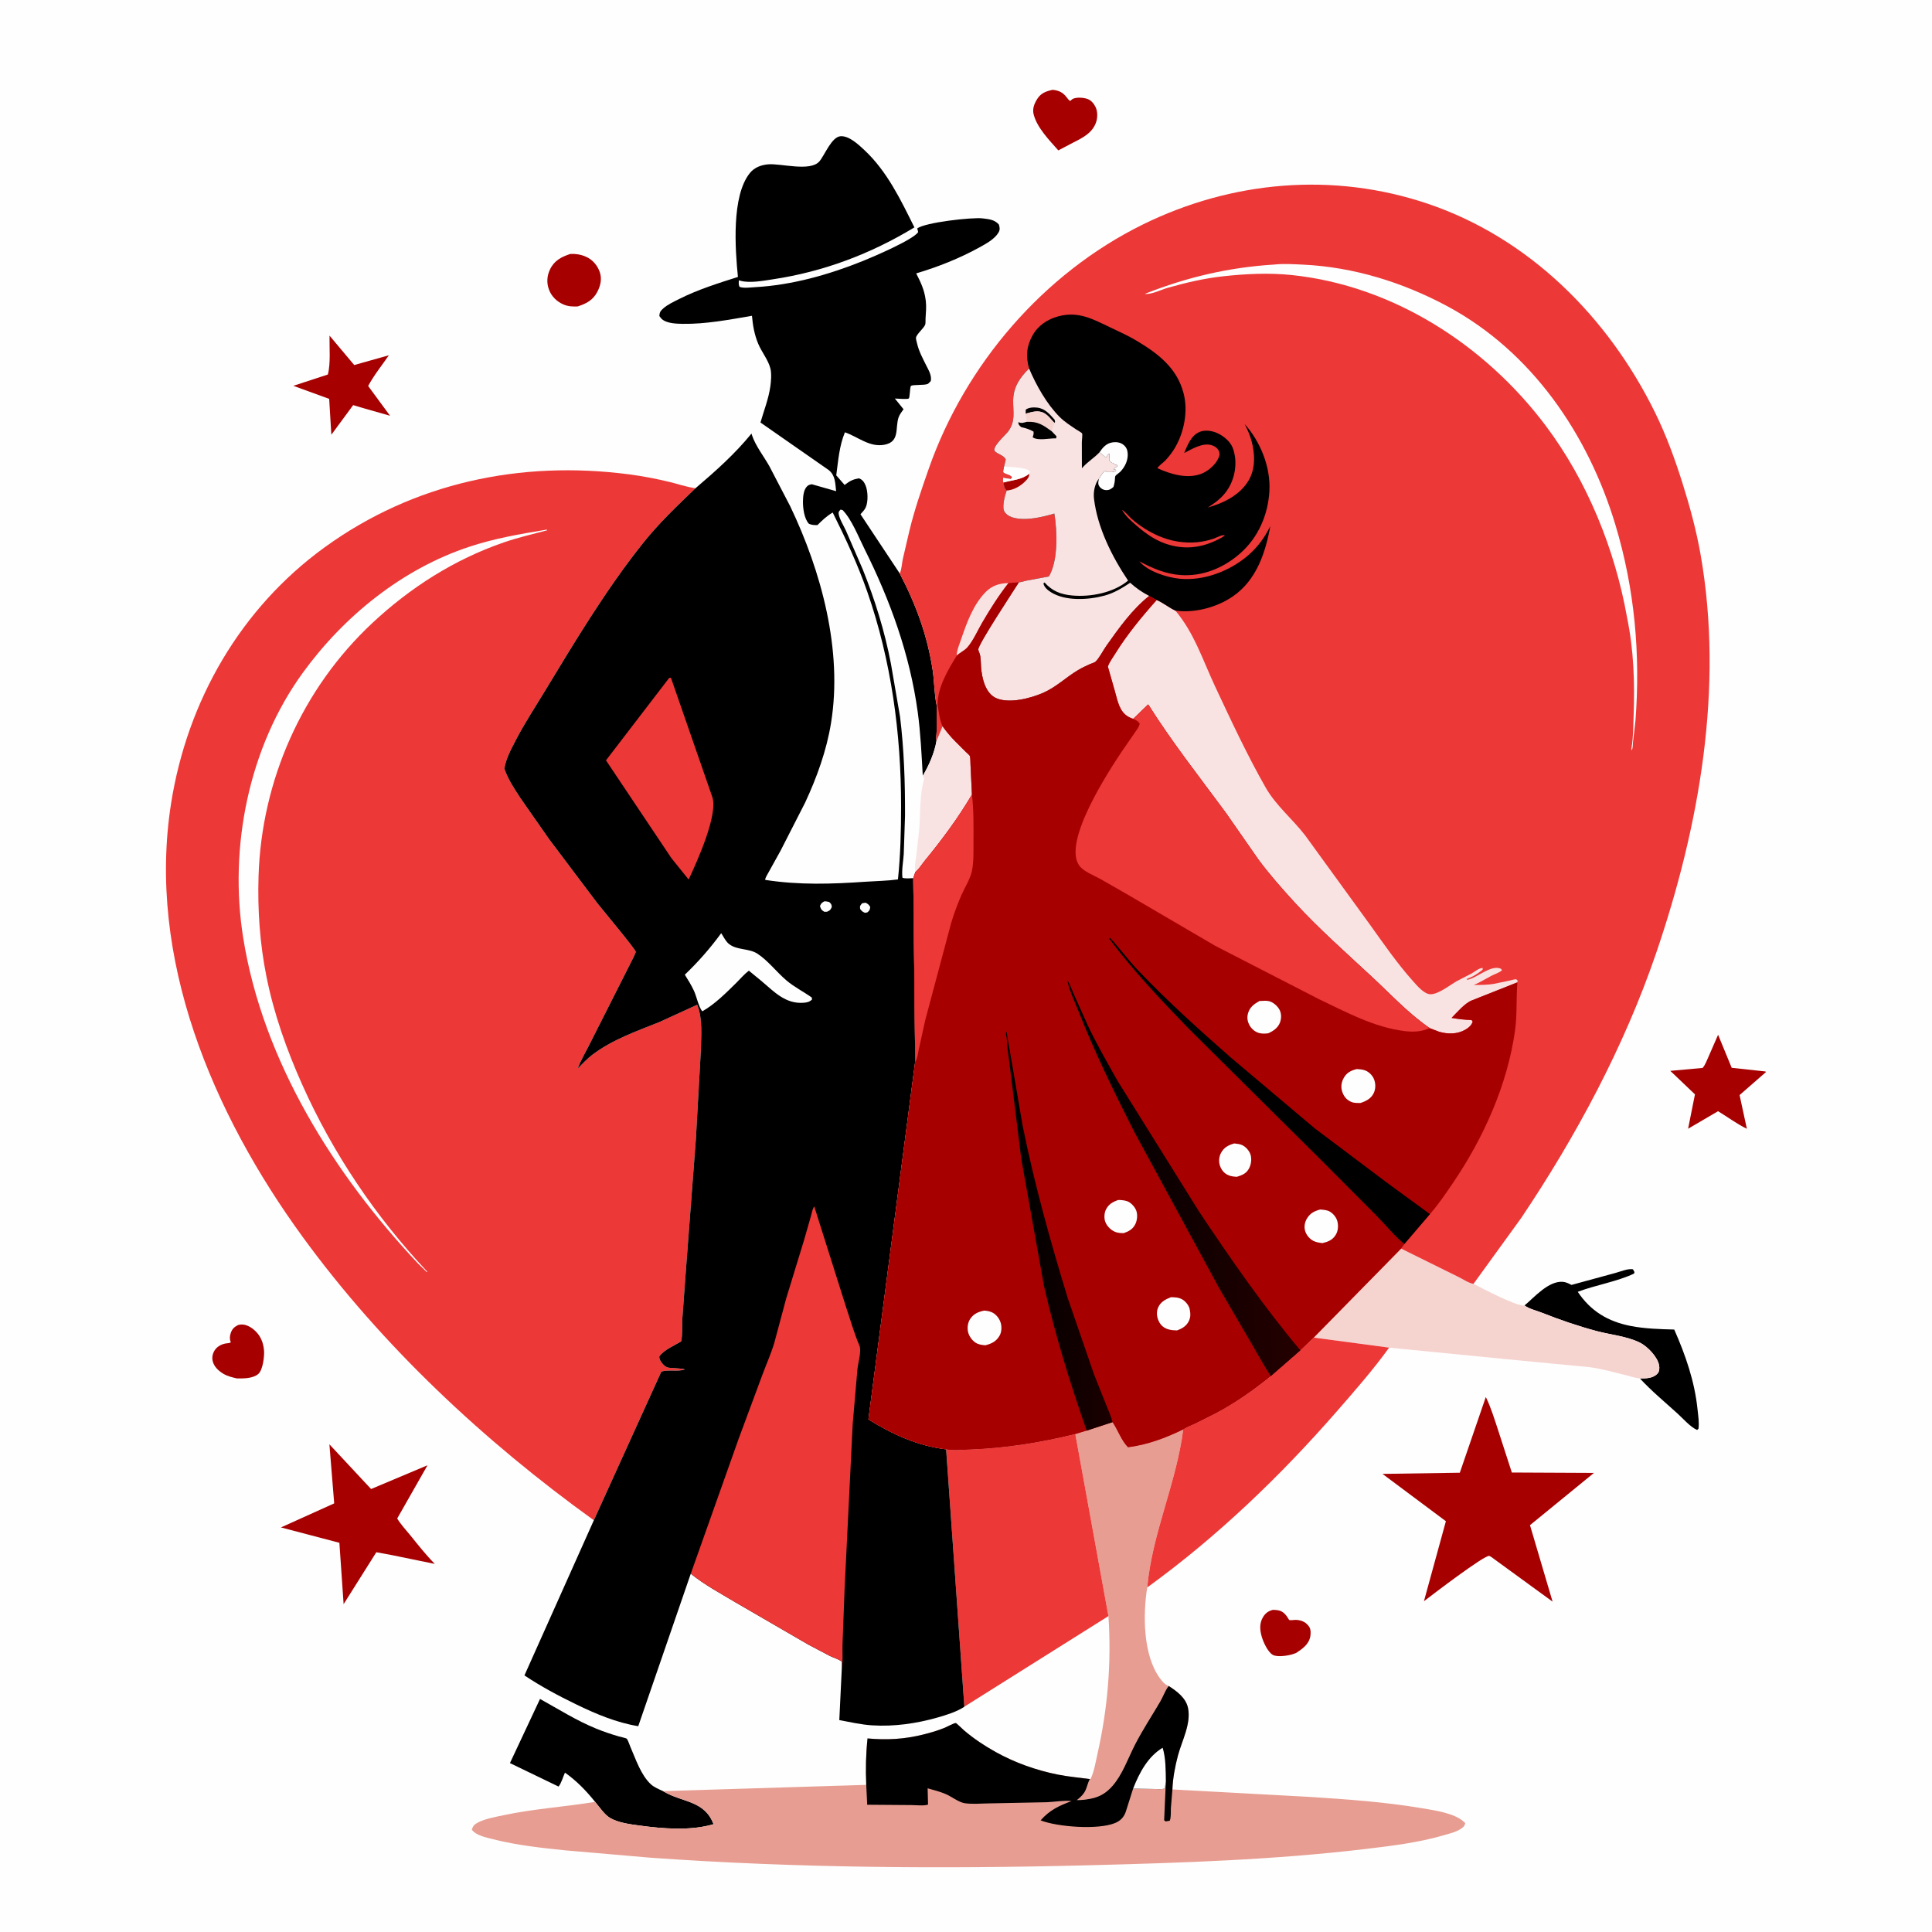 <svg version="1.1" xmlns="http://www.w3.org/2000/svg" style="display: block;" viewBox="0 0 2048 2048" width="1024" height="1024">
<defs>
	<linearGradient id="Gradient1" gradientUnits="userSpaceOnUse" x1="1072.59" y1="1341.13" x2="1181.16" y2="1344.6">
		<stop class="stop0" offset="0" stop-opacity="1" stop-color="rgb(0,0,0)"/>
		<stop class="stop1" offset="1" stop-opacity="1" stop-color="rgb(26,0,0)"/>
	</linearGradient>
	<linearGradient id="Gradient2" gradientUnits="userSpaceOnUse" x1="1162.06" y1="1280.06" x2="1369.57" y2="1274.16">
		<stop class="stop0" offset="0" stop-opacity="1" stop-color="rgb(0,0,1)"/>
		<stop class="stop1" offset="1" stop-opacity="1" stop-color="rgb(36,0,0)"/>
	</linearGradient>
</defs>
<path transform="translate(0,0)" fill="rgb(254,254,254)" d="M -0 -0 L 2048 0 L 2048 2048 L -0 2048 L -0 -0 z"/>
<path transform="translate(0,0)" fill="rgb(167,0,1)" d="M 1349.37 1706.5 C 1351.62 1706.56 1353.8 1706.67 1355.99 1707.23 C 1360.6 1708.4 1363.55 1712.22 1365.85 1716.07 L 1366.5 1717.2 C 1368.48 1717.52 1367.86 1717.57 1369.45 1717.41 C 1371.82 1717.18 1373.92 1717 1376.29 1717.37 C 1381.17 1718.12 1385.02 1720.31 1387.81 1724.5 C 1389.59 1727.17 1389.55 1731.62 1388.99 1734.66 C 1387.42 1743.11 1380.64 1747.82 1373.96 1752.2 L 1371.07 1753.27 C 1366.05 1755.03 1353.86 1757.03 1349.05 1754.13 C 1343.71 1750.9 1338.96 1740.28 1337.35 1734.45 C 1335.44 1727.51 1335.01 1720.6 1338.81 1714.27 C 1341.39 1709.97 1344.57 1707.68 1349.37 1706.5 z"/>
<path transform="translate(0,0)" fill="rgb(167,0,1)" d="M 252.51 1404.5 L 255.299 1404.05 C 260.267 1403.64 265.314 1406.35 269.013 1409.43 C 275.99 1415.24 279.244 1422.97 279.896 1431.88 C 280.335 1437.86 278.67 1452.18 273.86 1456.4 C 268.211 1461.35 258.109 1461.3 251.027 1461.16 C 246.051 1459.99 241.281 1458.93 236.83 1456.28 C 231.591 1453.16 226.667 1448.61 225.361 1442.42 C 224.485 1438.26 225.661 1433.91 228.161 1430.52 C 230.974 1426.7 236.103 1424.35 240.734 1423.94 C 242.532 1423.78 242.906 1423.78 244.662 1423 C 243.331 1419.57 243.416 1416.87 244.499 1413.42 C 245.959 1408.76 248.268 1406.66 252.51 1404.5 z"/>
<path transform="translate(0,0)" fill="rgb(167,0,1)" d="M 604.53 269.205 C 610.229 268.868 615.738 269.806 621 272.074 C 628.075 275.124 633.415 281.363 635.845 288.63 C 638.183 295.623 636.631 302.606 633.375 308.998 C 628.672 318.226 621.642 321.817 612.315 324.859 C 606.862 325.018 602.298 324.948 597.161 322.694 C 590.208 319.644 584.643 314.219 581.959 307.074 C 579.26 299.888 579.748 292.394 583.075 285.5 C 587.6 276.126 595.189 272.284 604.53 269.205 z"/>
<path transform="translate(0,0)" fill="rgb(167,0,1)" d="M 1115.64 95.242 L 1116.76 95.316 C 1122.76 96.008 1127.03 98.296 1130.69 103.153 C 1131.94 104.811 1132.68 105.939 1134.5 107.031 C 1135.32 106.302 1136.46 105.146 1137.5 104.685 C 1141.49 102.917 1148.19 103.425 1152.25 104.713 C 1156.45 106.043 1159.4 109.531 1161.3 113.373 C 1163.61 118.026 1163.58 124.631 1161.93 129.5 C 1158.04 140.927 1147.74 146.052 1137.71 151.104 L 1121.86 159.424 C 1112.48 148.811 1099.5 135.6 1095.78 121.546 C 1094.16 115.43 1096.24 110.133 1099.5 104.915 C 1103.37 98.705 1108.79 96.776 1115.64 95.242 z"/>
<path transform="translate(0,0)" fill="rgb(167,0,1)" d="M 349.298 355.764 L 375.487 386.954 L 412.2 376.615 C 404.863 387.305 396.368 397.734 390.264 409.171 L 413.481 440.723 L 384.763 432.548 L 374.38 429.423 L 351.239 460.832 L 348.948 422.82 L 310.949 408.979 L 347.539 397.004 C 350.668 384.932 349.073 368.299 349.298 355.764 z"/>
<path transform="translate(0,0)" fill="rgb(167,0,1)" d="M 1821.26 1096.9 L 1835.67 1131.92 L 1871.47 1135.8 L 1871.97 1136.42 L 1844.03 1160.82 L 1851.75 1196.56 C 1841.36 1191.54 1831.15 1183.94 1821.21 1177.92 L 1789.46 1196.51 L 1796.72 1160.08 L 1770.6 1135.16 L 1804.82 1132.05 C 1807.71 1128.83 1809.3 1124.03 1811.12 1120.11 L 1821.26 1096.9 z"/>
<path transform="translate(0,0)" fill="rgb(0,0,0)" d="M 1616.05 1383.86 C 1626.81 1374.84 1641.38 1357.76 1656.58 1358.78 C 1659.89 1359 1662.93 1360.57 1665.82 1362.08 L 1712.77 1349.28 C 1717.92 1347.86 1726.02 1344.48 1731 1345.5 L 1732.64 1348.5 L 1732.09 1350.09 C 1713.62 1358.75 1691.69 1362.1 1672.49 1369.38 C 1686.13 1389.78 1704.42 1400.87 1728.63 1405.59 C 1743.58 1408.51 1759.57 1408.97 1774.76 1409.36 C 1786.78 1436.61 1796.41 1464.27 1799.47 1494.08 C 1800.16 1500.74 1801.33 1507.85 1800.48 1514.5 L 1799 1515.83 C 1791.83 1512.7 1784.08 1503.72 1778.15 1498.33 C 1764.77 1486.16 1750.65 1474.52 1738.37 1461.21 C 1744.8 1461.21 1752.29 1461.22 1757.06 1456.04 C 1759.09 1453.83 1759.21 1450.35 1758.75 1447.5 C 1757.25 1438.4 1746.33 1427.19 1738.32 1423.23 C 1724.57 1416.43 1707.28 1414.92 1692.5 1410.98 C 1672.67 1405.68 1653.44 1399.07 1634.38 1391.51 C 1628.37 1389.13 1621.31 1387.63 1616.05 1383.86 z"/>
<path transform="translate(0,0)" fill="rgb(167,0,1)" d="M 349.189 1531.04 L 393.359 1578.43 L 453.173 1553.24 L 421.049 1609.66 C 424.738 1615.9 430.355 1621.8 434.924 1627.45 C 443.311 1637.83 451.531 1648.29 460.911 1657.81 L 415.513 1648.5 L 398.922 1645.43 L 364.247 1700.46 L 359.762 1635.42 L 297.824 1619.14 L 354.263 1593.64 L 349.189 1531.04 z"/>
<path transform="translate(0,0)" fill="rgb(0,0,0)" d="M 630.855 1910.07 C 621.451 1898.34 611.222 1887.72 598.894 1879.08 C 596.776 1883.59 595.194 1890.03 592.1 1893.83 L 540.559 1868.95 L 572.455 1800.95 C 592.381 1811.99 611.023 1823.88 632.236 1832.52 C 640.036 1835.7 647.945 1838.34 656.026 1840.69 C 657.372 1841.08 663.731 1842.45 664.334 1843.08 C 665.706 1844.5 667.431 1849.92 668.303 1851.91 C 673.926 1864.76 679.384 1881.72 690.056 1891.5 C 693.516 1894.67 698.651 1896.74 702.904 1898.68 L 703.71 1899.18 C 723.589 1910.89 746.771 1908.37 756.384 1933.7 C 732.416 1940.93 702.638 1938.52 678 1935.16 C 667.701 1933.75 655.873 1932.35 646.727 1927.12 C 640.89 1923.78 635.228 1915.26 630.855 1910.07 z"/>
<path transform="translate(0,0)" fill="rgb(167,0,1)" d="M 1575.02 1480.9 C 1580.45 1491.84 1584.1 1504.13 1587.96 1515.72 L 1602.61 1560.93 L 1689.65 1561.35 L 1621.85 1616.74 L 1645.8 1697.79 L 1580.5 1650.23 L 1578.77 1649.33 C 1574.18 1647.79 1517.14 1691.42 1509.43 1697.35 L 1532.7 1612.56 L 1465.5 1562.39 L 1547.47 1561.15 L 1575.02 1480.9 z"/>
<path transform="translate(0,0)" fill="rgb(245,211,207)" d="M 1485.21 1323.57 L 1546.05 1353.65 C 1550.62 1355.83 1557.05 1360.36 1561.99 1360.91 C 1570.18 1365.17 1608.54 1385.45 1616.05 1383.86 C 1621.31 1387.63 1628.37 1389.13 1634.38 1391.51 C 1653.44 1399.07 1672.67 1405.68 1692.5 1410.98 C 1707.28 1414.92 1724.57 1416.43 1738.32 1423.23 C 1746.33 1427.19 1757.25 1438.4 1758.75 1447.5 C 1759.21 1450.35 1759.09 1453.83 1757.06 1456.04 C 1752.29 1461.22 1744.8 1461.21 1738.37 1461.21 C 1733.47 1460.79 1728.43 1458.93 1723.64 1457.79 C 1710.58 1454.68 1697.86 1450.86 1684.49 1449.2 L 1599 1441 L 1472.54 1428.55 L 1392.58 1417.9 L 1485.21 1323.57 z"/>
<path transform="translate(0,0)" fill="rgb(231,157,145)" d="M 1179.32 1507.53 L 1180.38 1509.18 C 1185.58 1517.37 1188.85 1527.18 1195.74 1534.18 C 1216.46 1531.55 1235.56 1524.36 1254.27 1515.28 C 1247.13 1571.9 1221.21 1625.64 1216.13 1682.74 C 1211.41 1711.46 1211.63 1754.53 1229.46 1778.86 C 1231.81 1782.06 1234.45 1785.46 1238.22 1786.92 L 1238.84 1787.21 L 1237.82 1788.64 C 1234.66 1793.24 1232.73 1798.86 1229.89 1803.72 C 1220.96 1819.02 1211.08 1833.88 1203.02 1849.66 C 1195.78 1863.84 1189.79 1881.23 1179.24 1893.21 C 1173.14 1900.15 1166.27 1904.61 1157.09 1906.5 C 1152.02 1907.55 1146.64 1908.29 1141.47 1908.2 L 1142.6 1907.3 C 1146.15 1904.39 1148.87 1901.77 1150.83 1897.5 C 1152.47 1893.9 1153.31 1889.16 1155.35 1885.89 L 1156.26 1885.42 C 1159.9 1877.45 1161.53 1867.35 1163.46 1858.78 C 1174.22 1811.02 1178.33 1762 1174.98 1713.12 L 1139.89 1520.15 L 1151.93 1516.5 L 1179.32 1507.53 z"/>
<path transform="translate(0,0)" fill="rgb(236,56,55)" d="M 1392.58 1417.9 L 1472.54 1428.55 C 1455.6 1452 1436.57 1473.76 1417.57 1495.54 C 1357.36 1564.56 1290.46 1628.91 1216.13 1682.74 C 1221.21 1625.64 1247.13 1571.9 1254.27 1515.28 C 1257.97 1512.73 1262.76 1511.09 1266.84 1509.17 L 1288.8 1498.13 C 1309.49 1487.27 1329.04 1473.36 1347.2 1458.7 L 1378.46 1431.45 L 1392.58 1417.9 z"/>
<path transform="translate(0,0)" fill="rgb(236,56,55)" d="M 1002.94 1536.36 C 1010.5 1537.82 1020.1 1536.84 1027.85 1536.56 C 1066.08 1535.15 1102.8 1529.26 1139.89 1520.15 L 1174.98 1713.12 L 1022.26 1809.13 L 1002.94 1536.36 z"/>
<path transform="translate(0,0)" fill="rgb(231,157,145)" d="M 1238.84 1787.21 C 1247.55 1792.76 1257.19 1799.93 1259.36 1810.63 C 1262.74 1827.31 1252.9 1845.14 1248.69 1860.85 C 1245.65 1872.19 1243.21 1885.19 1242.8 1896.88 L 1388 1904.77 C 1427.65 1907.35 1467.27 1910.05 1506.5 1916.66 C 1520.25 1918.98 1542.23 1921.85 1552.41 1931.73 L 1553.18 1932.5 C 1552.67 1935.68 1551.22 1936.88 1548.5 1938.72 C 1543.52 1942.1 1535.91 1943.84 1530.17 1945.52 C 1503.64 1953.25 1475.44 1956.68 1448.05 1959.94 C 1350.49 1971.57 1252.21 1974.75 1154.09 1977.26 C 999.645 1981.22 843.658 1980.26 689.5 1969.24 L 598.94 1961.42 C 573.373 1958.76 547.54 1956.01 522.572 1949.62 C 515.384 1947.78 504.665 1945.77 500.097 1939.5 C 501.367 1935.74 502.607 1934.1 506.217 1932.16 C 514.096 1927.95 524.567 1926.18 533.239 1924.32 C 565.687 1917.35 598.287 1915.4 630.855 1910.07 C 635.228 1915.26 640.89 1923.78 646.727 1927.12 C 655.873 1932.35 667.701 1933.75 678 1935.16 C 702.638 1938.52 732.416 1940.93 756.384 1933.7 C 746.771 1908.37 723.589 1910.89 703.71 1899.18 L 702.904 1898.68 L 918.252 1892.04 C 917.546 1875.25 917.844 1859.52 919.628 1842.81 C 940.117 1844.71 958.756 1843.63 978.701 1838.67 C 986.458 1836.74 994.281 1834.45 1001.68 1831.41 C 1003.77 1830.55 1011.42 1826.38 1013.21 1826.51 C 1013.87 1826.56 1020.83 1833.33 1021.85 1834.2 C 1032.12 1843.01 1043.62 1850.62 1055.43 1857.19 C 1075.8 1868.54 1098.39 1876.53 1121.24 1881.13 C 1132.4 1883.37 1144.06 1884.35 1155.35 1885.89 C 1153.31 1889.16 1152.47 1893.9 1150.83 1897.5 C 1148.87 1901.77 1146.15 1904.39 1142.6 1907.3 L 1141.47 1908.2 C 1146.64 1908.29 1152.02 1907.55 1157.09 1906.5 C 1166.27 1904.61 1173.14 1900.15 1179.24 1893.21 C 1189.79 1881.23 1195.78 1863.84 1203.02 1849.66 C 1211.08 1833.88 1220.96 1819.02 1229.89 1803.72 C 1232.73 1798.86 1234.66 1793.24 1237.82 1788.64 L 1238.84 1787.21 z"/>
<path transform="translate(0,0)" fill="rgb(0,0,0)" d="M 1238.84 1787.21 C 1247.55 1792.76 1257.19 1799.93 1259.36 1810.63 C 1262.74 1827.31 1252.9 1845.14 1248.69 1860.85 C 1245.65 1872.19 1243.21 1885.19 1242.8 1896.88 L 1241.18 1916.69 C 1240.98 1920.7 1241.54 1926.33 1240 1930.04 L 1235.5 1930.79 L 1234.05 1929.5 L 1235.86 1888.47 L 1234.71 1895.85 C 1231.23 1897.03 1227.22 1896.48 1223.59 1896.41 L 1201.13 1896.04 L 1193.22 1921 C 1191.14 1926.55 1187.49 1930.23 1181.99 1932.5 C 1164.08 1939.89 1120.96 1936.68 1103.07 1929.65 C 1113.03 1918.49 1122.33 1914.39 1135.88 1909.19 C 1127.74 1908.3 1118.17 1910.03 1109.91 1910.43 L 1048.81 1911.66 C 1040.48 1911.72 1030.66 1912.73 1022.54 1911.45 C 1016.13 1910.44 1008.54 1904.27 1002.22 1901.65 C 996.12 1899.11 989.687 1897.43 983.325 1895.69 L 983.768 1912.92 C 979.392 1914.53 970.869 1913.45 966.05 1913.45 L 919.272 1913.1 L 918.252 1892.04 C 917.546 1875.25 917.844 1859.52 919.628 1842.81 C 940.117 1844.71 958.756 1843.63 978.701 1838.67 C 986.458 1836.74 994.281 1834.45 1001.68 1831.41 C 1003.77 1830.55 1011.42 1826.38 1013.21 1826.51 C 1013.87 1826.56 1020.83 1833.33 1021.85 1834.2 C 1032.12 1843.01 1043.62 1850.62 1055.43 1857.19 C 1075.8 1868.54 1098.39 1876.53 1121.24 1881.13 C 1132.4 1883.37 1144.06 1884.35 1155.35 1885.89 C 1153.31 1889.16 1152.47 1893.9 1150.83 1897.5 C 1148.87 1901.77 1146.15 1904.39 1142.6 1907.3 L 1141.47 1908.2 C 1146.64 1908.29 1152.02 1907.55 1157.09 1906.5 C 1166.27 1904.61 1173.14 1900.15 1179.24 1893.21 C 1189.79 1881.23 1195.78 1863.84 1203.02 1849.66 C 1211.08 1833.88 1220.96 1819.02 1229.89 1803.72 C 1232.73 1798.86 1234.66 1793.24 1237.82 1788.64 L 1238.84 1787.21 z"/>
<path transform="translate(0,0)" fill="rgb(254,254,254)" d="M 1201.13 1896.04 C 1207.77 1879.27 1216.64 1862.2 1232.45 1852.69 C 1235.91 1864.05 1235.63 1876.7 1235.86 1888.47 L 1234.71 1895.85 C 1231.23 1897.03 1227.22 1896.48 1223.59 1896.41 L 1201.13 1896.04 z"/>
<path transform="translate(0,0)" fill="rgb(236,56,55)" d="M 629.495 1611.56 C 513.417 1527.92 405.26 1427.08 320.812 1311.12 C 225.591 1180.37 155.294 1015.71 181.451 851.062 C 198.631 742.921 254.942 644.838 344.115 580.192 C 438.517 511.755 551.684 487.831 666.652 502.807 C 680.979 504.673 695.582 507.483 709.618 510.864 C 718.451 512.991 727.256 516.037 736.232 517.409 L 737.267 517.557 C 718 536.045 698.469 554.634 681.78 575.537 C 642.476 624.763 609.52 679.898 576.915 733.674 C 566.437 750.956 555.226 768 546.025 786 C 541.266 795.309 536.296 804.405 534.645 814.834 C 538.603 826.313 545.249 836.132 551.834 846.232 L 582.011 889.446 L 633.28 957.522 C 637.502 962.872 673.361 1005.86 673.928 1008.86 C 674.106 1009.8 670.262 1017.28 669.683 1018.47 L 625.552 1105.82 C 621.256 1114.64 615.796 1123.47 612.414 1132.66 C 617.366 1127.74 622.354 1122.34 627.91 1118.11 C 649.167 1101.97 674.773 1093.12 699.245 1083.32 L 739.013 1065.09 C 745.008 1079.78 743.222 1097.9 742.939 1113.5 L 737.653 1207.56 L 727.182 1345.22 L 723.266 1398.35 C 722.815 1405.86 723.678 1414.73 722.065 1421.98 C 715.109 1426.21 703.335 1431.13 698.853 1438 C 698.836 1441.27 700.712 1443.79 702.818 1446.16 C 704.136 1447.64 706.087 1449.14 708.028 1449.67 C 710.231 1450.26 725.186 1450.48 725.858 1451.73 C 717.762 1454.35 708.776 1451.47 701.053 1453.97 L 629.495 1611.56 z"/>
<path transform="translate(0,0)" fill="rgb(254,254,254)" d="M 579.032 561.5 L 579.739 561.526 L 580.132 562.088 C 564.67 566.206 549.15 569.775 534 574.997 C 481.683 593.032 434.915 622.803 394.562 660.552 C 320.258 730.06 277.169 827.38 274.076 928.865 C 272.986 964.633 275.406 1000.03 282.437 1035.13 C 290.396 1074.87 303.818 1112.7 320.303 1149.62 C 352.949 1222.72 398.125 1289.63 452.873 1348 L 452.5 1348.56 L 443.43 1339.72 C 353.991 1244.75 278.662 1124.68 257.811 994.226 C 242.471 898.254 263.56 792.135 321.112 712.992 C 364.791 652.928 426.643 602.923 497.718 579.502 C 524.197 570.777 550.204 566.284 577.523 561.757 L 579.032 561.5 z"/>
<path transform="translate(0,0)" fill="rgb(0,0,0)" d="M 737.267 517.557 C 758.688 499.238 778.728 481.531 796.612 459.607 L 797.124 461.289 C 800.791 472.398 809.544 483.603 815.399 493.885 L 837.558 536.438 C 870.702 605.676 893.455 689.606 880.917 766.491 C 876.132 795.832 865.973 823.867 853.5 850.739 L 827.376 901.874 L 814.422 925.227 C 813.393 927.179 811.085 930.585 811.117 932.72 C 847.331 938.336 881.583 937.154 917.98 934.643 C 929.177 933.871 940.759 933.753 951.86 932.222 C 954.588 906.361 955.163 880.484 955.175 854.5 C 955.208 777.42 944.78 700.22 919.331 627.205 C 909.397 598.701 896.186 570.318 882.712 543.297 C 876.332 546.984 871.691 551.495 866.5 556.637 C 863.123 556.624 860.613 556.621 857.5 555.229 C 852.519 550.087 851.065 538.531 851.168 531.517 C 851.242 526.447 851.77 519.01 855.677 515.391 C 857.351 513.84 858.355 513.868 860.5 513.309 L 886.32 520.661 C 885.311 512.056 885.604 504.039 878.491 498.3 L 806.129 447.874 C 809.81 435.1 814.727 422.827 816.6 409.581 C 817.373 404.112 818.009 396.21 816.708 390.797 C 814.543 381.785 807.4 373.154 803.758 364.459 C 799.743 354.877 798.011 345.06 797.109 334.755 C 773.023 338.872 747.98 343.695 723.5 343.286 C 717.138 343.18 708.197 342.833 702.841 339.23 C 701.196 338.123 700.088 336.565 698.917 335 C 699.214 331.016 699.97 329.775 703 327.02 C 707.625 322.816 714.458 319.727 720 316.93 C 739.604 307.035 761.361 300.206 782.241 293.569 C 779.225 263.689 775.321 207.826 794.842 183.495 C 799.654 177.496 806.802 174.838 814.285 174.201 C 827.995 173.034 858.909 182.343 868.633 171.015 C 874.201 164.529 881.438 145.139 891 144.418 C 899.996 143.739 910.128 153.332 916.304 159.105 C 940.48 181.701 954.803 211.892 969.299 241.035 C 923.129 269.067 873.055 287.988 819.5 296.042 C 809.416 297.558 795.104 300.34 785.146 297.69 L 783.217 297.12 C 783.126 299.546 782.791 301.822 783.937 304.051 C 788.034 305.802 795.825 304.667 800.288 304.42 C 839.585 302.238 878.431 291.245 914.783 276.623 C 925.557 272.289 968.172 254.082 973.318 246 L 972.327 242.147 C 980.671 235.709 1030.9 230.115 1041.71 231.5 C 1048.19 232.329 1054.33 232.782 1058.84 238 C 1059.8 241.215 1060.23 243.423 1058.47 246.476 C 1054.44 253.463 1044.97 258.546 1038.09 262.333 C 1017.01 273.938 994.244 282.961 971.204 289.816 C 975.895 299 979.834 307.186 981.17 317.5 L 981.388 319.072 C 982.14 325.185 981.465 331.549 981.121 337.682 C 981.035 339.223 981.251 342.767 980.746 344.089 C 979.18 348.19 971.7 354.034 970.991 357.883 C 970.741 359.239 971.86 362.863 972.223 364.424 C 974.095 372.463 978.164 379.962 981.808 387.301 C 984.423 392.567 987.76 397.782 986.71 403.848 C 985.905 404.625 984.424 406.504 983.5 406.946 C 979.82 408.708 967.44 407.415 965.623 409.139 C 964.455 410.246 964.609 421.841 963.221 422.493 C 961.156 423.463 951.159 422.478 948.594 422.468 L 957.79 433.81 C 956.017 436.351 953.643 439.301 952.609 442.232 C 948.612 453.559 954.339 468.337 937.406 471.464 C 921.691 474.367 909.427 462.982 895.634 458.26 C 889.584 472.947 888.594 488.284 886.462 503.871 L 895.34 514.092 L 896.403 513.268 C 901.141 509.653 904.657 507.995 910.5 507.046 C 914.084 508.296 915.966 510.909 917.437 514.312 C 920.084 520.433 920.442 531.799 917.712 537.865 C 916.496 540.566 914.105 542.939 912.14 545.119 L 953.774 607.891 C 970.968 640.757 983.259 674.061 988.736 710.802 C 990.507 722.678 990.332 735.915 992.871 747.49 L 992.883 775.15 C 992.852 778.618 992.019 781.987 992.709 785.416 L 999.119 769.898 C 1003.2 775.528 1007.5 780.667 1012.36 785.643 L 1023.82 797.108 C 1024.67 797.946 1027.53 800.279 1027.95 801.192 C 1028.78 802.991 1028.62 808.598 1028.78 810.752 L 1030.28 842.351 C 1015.7 867.149 998.89 889.738 980.688 911.957 C 977.677 915.632 973.943 921.56 970.382 924.428 L 968.101 930.879 L 970.156 1125.23 L 920.583 1504.64 C 946.392 1520.61 972.627 1532.6 1002.94 1536.36 L 1022.26 1809.13 L 1021.42 1809.79 C 1013.35 1814.83 1003.17 1817.96 994.057 1820.57 C 971.596 1826.99 947.977 1830.41 924.613 1828.94 C 912.93 1828.21 901.193 1825.52 889.699 1823.37 L 892.347 1768.44 L 892.373 1761.5 C 889.073 1758.74 883.666 1757.27 879.735 1755.39 L 856.935 1743.38 L 779.178 1698.28 C 763.451 1688.86 746.498 1679.77 732.241 1668.2 L 676.568 1829.84 C 653.313 1826.02 631.906 1816.93 610.824 1806.73 C 591.837 1797.55 573.495 1787.71 555.926 1776.01 L 629.495 1611.56 L 701.053 1453.97 C 708.776 1451.47 717.762 1454.35 725.858 1451.73 C 725.186 1450.48 710.231 1450.26 708.028 1449.67 C 706.087 1449.14 704.136 1447.64 702.818 1446.16 C 700.712 1443.79 698.836 1441.27 698.853 1438 C 703.335 1431.13 715.109 1426.21 722.065 1421.98 C 723.678 1414.73 722.815 1405.86 723.266 1398.35 L 727.182 1345.22 L 737.653 1207.56 L 742.939 1113.5 C 743.222 1097.9 745.008 1079.78 739.013 1065.09 L 699.245 1083.32 C 674.773 1093.12 649.167 1101.97 627.91 1118.11 C 622.354 1122.34 617.366 1127.74 612.414 1132.66 C 615.796 1123.47 621.256 1114.64 625.552 1105.82 L 669.683 1018.47 C 670.262 1017.28 674.106 1009.8 673.928 1008.86 C 673.361 1005.86 637.502 962.872 633.28 957.522 L 582.011 889.446 L 551.834 846.232 C 545.249 836.132 538.603 826.313 534.645 814.834 C 536.296 804.405 541.266 795.309 546.025 786 C 555.226 768 566.437 750.956 576.915 733.674 C 609.52 679.898 642.476 624.763 681.78 575.537 C 698.469 554.634 718 536.045 737.267 517.557 z"/>
<path transform="translate(0,0)" fill="rgb(254,254,254)" d="M 913.915 957.5 L 917.5 956.899 C 920.409 958.386 920.769 958.719 922.5 961.49 C 921.914 964.794 921.99 964.9 919.5 967.114 L 916.984 967.659 C 914.117 966.378 913.643 966.015 911.768 963.5 C 911.416 960.008 911.662 960.26 913.915 957.5 z"/>
<path transform="translate(0,0)" fill="rgb(254,254,254)" d="M 873.638 955.5 C 875.752 955.345 876.973 955.663 879 956.177 C 881.25 958.41 881.409 958.379 881.752 961.5 C 880.031 964.886 880.064 964.943 876.613 966.5 L 873.715 966.5 C 870.38 964.34 870.462 964.041 869.183 960.5 C 870.51 957.453 870.811 957.296 873.638 955.5 z"/>
<path transform="translate(0,0)" fill="rgb(254,254,254)" d="M 764.519 989.203 L 766.5 992.416 C 768.437 995.631 770.187 998.782 773.27 1001.06 C 781.738 1007.32 794.08 1005.19 802.908 1010.96 C 814.248 1018.37 823.146 1030.34 833.515 1039.16 C 842.139 1046.49 851.497 1050.99 860.559 1057.44 L 860.713 1059.72 C 857.742 1062.21 855.348 1062.73 851.5 1062.99 C 832.752 1064.28 820.702 1051.45 807.515 1040.2 L 793.806 1028.94 C 788.83 1032.74 784.831 1037.59 780.377 1041.98 C 769.549 1052.64 757.735 1064.56 744.45 1072.06 C 740.523 1067.29 738.411 1056.32 735.662 1050.35 C 732.908 1044.36 729.425 1038.81 725.937 1033.23 C 740.292 1019.48 752.777 1005.27 764.519 989.203 z"/>
<path transform="translate(0,0)" fill="rgb(254,254,254)" d="M 968.101 930.879 C 964.356 931.022 960.285 931.549 956.655 930.5 C 955.574 922.95 957.532 913.076 958.012 905.303 L 959.356 864.795 C 959.488 829.669 958.351 794.42 954.053 759.531 L 944.405 703.504 C 937.83 669.159 927.504 635.824 914.485 603.399 L 896.711 562.478 C 894.448 557.432 889.74 549.975 889.029 544.749 C 888.704 542.357 889.557 541.917 891 540.214 L 893.223 540.713 C 902.926 550.693 910.087 569.253 916.37 581.816 C 943.722 636.506 964.547 694.051 972.845 754.909 C 975.887 777.22 976.865 799.883 978.192 822.349 C 984.734 811.417 990.604 798.022 992.709 785.416 L 999.119 769.898 C 1003.2 775.528 1007.5 780.667 1012.36 785.643 L 1023.82 797.108 C 1024.67 797.946 1027.53 800.279 1027.95 801.192 C 1028.78 802.991 1028.62 808.598 1028.78 810.752 L 1030.28 842.351 C 1015.7 867.149 998.89 889.738 980.688 911.957 C 977.677 915.632 973.943 921.56 970.382 924.428 L 968.101 930.879 z"/>
<path transform="translate(0,0)" fill="rgb(248,227,226)" d="M 992.709 785.416 L 999.119 769.898 C 1003.2 775.528 1007.5 780.667 1012.36 785.643 L 1023.82 797.108 C 1024.67 797.946 1027.53 800.279 1027.95 801.192 C 1028.78 802.991 1028.62 808.598 1028.78 810.752 L 1030.28 842.351 C 1015.7 867.149 998.89 889.738 980.688 911.957 C 977.677 915.632 973.943 921.56 970.382 924.428 C 969.291 918.57 970.583 912.845 971.291 907 L 974.246 880.868 C 975.907 863.339 974.538 843.37 979.452 826.57 C 979.98 824.763 979.014 823.982 978.192 822.349 C 984.734 811.417 990.604 798.022 992.709 785.416 z"/>
<path transform="translate(0,0)" fill="rgb(236,56,55)" d="M 709.453 718.5 L 711.258 718.558 L 755.047 844.723 C 761.6 863.439 738.532 914.214 729.99 932.344 L 711.701 909.63 L 642.362 805.999 L 709.453 718.5 z"/>
<path transform="translate(0,0)" fill="rgb(236,56,55)" d="M 732.241 1668.2 L 783.176 1524.68 L 808.13 1457.44 C 812.292 1446.22 817.332 1435.02 820.76 1423.57 L 833.417 1376.33 L 852.226 1314.91 L 859.374 1290.02 C 860.311 1286.76 861.158 1281.57 863.133 1278.84 L 896.937 1385.77 C 901.443 1399.08 905.491 1413.48 911.036 1426.34 C 913.449 1431.94 909.626 1444.84 908.948 1451.21 L 903.916 1509.21 L 895.305 1684.15 L 893.117 1743 C 892.851 1751.2 893.696 1760.4 892.347 1768.44 L 892.373 1761.5 C 889.073 1758.74 883.666 1757.27 879.735 1755.39 L 856.935 1743.38 L 779.178 1698.28 C 763.451 1688.86 746.498 1679.77 732.241 1668.2 z"/>
<path transform="translate(0,0)" fill="rgb(236,56,55)" d="M 953.774 607.891 L 954.277 606.637 C 955.878 602.356 956.081 596.96 957.063 592.413 L 964.044 562.47 C 969.401 540.302 976.965 518.435 984.5 496.909 C 1023.17 386.427 1106.1 289.878 1211.28 238.063 C 1305.61 191.599 1413.16 182.138 1513.24 215.877 C 1621.01 252.21 1704.76 336.404 1754.28 436.988 C 1766.25 461.292 1775.52 486.759 1783.63 512.569 C 1791.36 537.143 1798.16 562.203 1802.64 587.589 C 1827.56 728.931 1801.36 876.358 1755.48 1010.61 C 1721.71 1109.43 1670.64 1204.7 1612.46 1291.23 L 1561.99 1360.91 C 1557.05 1360.36 1550.62 1355.83 1546.05 1353.65 L 1485.21 1323.57 L 1392.58 1417.9 L 1378.46 1431.45 L 1347.2 1458.7 C 1329.04 1473.36 1309.49 1487.27 1288.8 1498.13 L 1266.84 1509.17 C 1262.76 1511.09 1257.97 1512.73 1254.27 1515.28 C 1235.56 1524.36 1216.46 1531.55 1195.74 1534.18 C 1188.85 1527.18 1185.58 1517.37 1180.38 1509.18 L 1179.32 1507.53 L 1151.93 1516.5 L 1139.89 1520.15 C 1102.8 1529.26 1066.08 1535.15 1027.85 1536.56 C 1020.1 1536.84 1010.5 1537.82 1002.94 1536.36 C 972.627 1532.6 946.392 1520.61 920.583 1504.64 L 970.156 1125.23 L 968.101 930.879 L 970.382 924.428 C 973.943 921.56 977.677 915.632 980.688 911.957 C 998.89 889.738 1015.7 867.149 1030.28 842.351 L 1028.78 810.752 C 1028.62 808.598 1028.78 802.991 1027.95 801.192 C 1027.53 800.279 1024.67 797.946 1023.82 797.108 L 1012.36 785.643 C 1007.5 780.667 1003.2 775.528 999.119 769.898 L 992.709 785.416 C 992.019 781.987 992.852 778.618 992.883 775.15 L 992.871 747.49 C 990.332 735.915 990.507 722.678 988.736 710.802 C 983.259 674.061 970.968 640.757 953.774 607.891 z"/>
<path transform="translate(0,0)" fill="rgb(248,227,226)" d="M 1014.21 695.016 C 1014.07 689.689 1017.01 682.969 1018.73 677.93 C 1024.77 660.28 1031.5 641.199 1044.83 627.581 C 1051.47 620.798 1059.6 618.187 1069 618.115 C 1058.58 631.401 1049.73 645.421 1041.21 659.986 C 1036.49 668.051 1031.45 679.631 1025.33 686.405 C 1022.35 689.714 1017.53 691.812 1014.21 695.016 z"/>
<path transform="translate(0,0)" fill="rgb(254,254,254)" d="M 1350.7 280.434 C 1360.61 279.334 1371.47 280.058 1381.4 280.528 C 1434.81 283.056 1487.05 299.286 1534.01 324.492 C 1623.78 372.666 1683.49 460.47 1712.38 556.302 C 1732.86 624.217 1739.08 693.678 1733.62 764.328 L 1731.01 787 C 1730.66 790.065 1731.12 792.67 1729.6 795.5 C 1729.28 792.939 1729.24 794.121 1729.64 791.688 C 1731.36 781.322 1731.32 769.599 1731.71 759.067 C 1732.99 723.807 1731.91 689.061 1724.71 654.424 C 1711.93 582.38 1682.62 509.933 1638.47 451.193 C 1574.27 365.782 1476.7 302.72 1369.14 291.539 C 1345.28 289.059 1320.36 290.266 1296.56 292.877 C 1276.48 295.079 1256.95 299.651 1237.56 305.181 C 1230.83 307.102 1220.38 312.469 1213.56 311.5 C 1258.26 293.801 1302.69 283.405 1350.7 280.434 z"/>
<path transform="translate(0,0)" fill="rgb(248,227,226)" d="M 1226.18 636.026 C 1233.22 639.115 1239.11 644.118 1245.96 647.283 C 1265.95 670.97 1275.11 700.005 1288.1 727.728 C 1304.91 763.593 1322 800.317 1341.6 834.741 C 1352.56 853.985 1370.16 868.153 1383.68 885.755 L 1452.24 980.219 C 1466.67 1000.35 1480.88 1021.01 1497.38 1039.51 C 1501.64 1044.28 1509.28 1053.6 1516 1053.93 C 1524.31 1054.34 1536.74 1044.37 1544 1040.19 L 1559.98 1031.92 C 1563.08 1030.11 1568.28 1025.83 1571.75 1026.1 C 1571.47 1028.31 1572.02 1027.69 1570.82 1028.61 C 1566.3 1032.13 1560.7 1035.91 1555.17 1037.5 L 1555.08 1038.69 C 1565.35 1037.16 1580.19 1022.21 1591 1026.87 L 1592.21 1028.5 C 1588.97 1031.34 1584.91 1032.32 1581.15 1034.29 C 1574.75 1037.63 1569.01 1041.31 1562.29 1044.15 C 1569.54 1044.04 1576.92 1044.15 1584.06 1042.83 L 1600.75 1039.35 C 1602.06 1039.08 1605.85 1037.87 1607 1038.06 C 1607.74 1038.18 1608.15 1039.03 1608.73 1039.51 L 1608.51 1041.32 L 1560.25 1060.45 C 1552.73 1063.38 1544.47 1073.26 1538.72 1079.03 C 1545.86 1080.22 1552.72 1081.09 1559.95 1081.28 L 1561.11 1083 C 1559.87 1087.05 1556.42 1089.77 1552.82 1091.77 C 1544.4 1096.45 1534.43 1096.32 1525.33 1093.62 L 1515.57 1089.88 C 1493.29 1074.63 1475.1 1054.94 1455.4 1036.59 C 1427.33 1010.44 1398.13 984.799 1372.19 956.504 C 1359.05 942.163 1345.58 926.906 1334.01 911.28 L 1299.16 861.259 C 1271.21 823.389 1242.25 786.642 1217.12 746.763 L 1201.3 761.992 C 1199.53 761.547 1197.99 760.834 1196.39 759.954 C 1186.53 754.522 1184.8 743.05 1181.95 733.126 L 1174.4 706.577 C 1175.97 701.927 1179.66 697.029 1182.27 692.799 C 1194.61 672.84 1210.54 653.485 1226.18 636.026 z"/>
<path transform="translate(0,0)" fill="rgb(0,0,0)" d="M 1090.89 390.613 C 1087.23 377.875 1088.14 366.936 1094.66 355.32 C 1100.46 344.987 1110.4 338.461 1121.68 335.376 C 1143.03 329.539 1158.39 338.221 1177 347.09 C 1186.46 351.597 1195.72 355.753 1204.75 361.136 C 1227.6 374.76 1247.59 389.926 1254.63 416.836 C 1259.58 435.737 1255.33 457.911 1245.5 474.692 C 1242.71 479.456 1239.2 483.918 1235.48 487.987 C 1233.56 490.079 1227.75 494.062 1226.94 496.303 C 1240.8 502.619 1258.29 507.915 1273.21 502.338 C 1280.74 499.524 1288.83 492.42 1291.87 485 C 1292.92 482.446 1293.2 480.746 1292.07 478.129 C 1290.7 474.996 1287.74 472.981 1284.58 471.964 C 1275.02 468.892 1263.63 475.913 1255.29 480.218 C 1258.86 471.794 1262.38 462.017 1271.37 457.959 C 1276.97 455.431 1284.5 456.531 1289.97 458.922 C 1296.78 461.897 1304.23 467.908 1306.84 475 C 1311.32 487.206 1310.17 501.357 1304.67 513.001 C 1299.14 524.685 1290.99 531.299 1280.26 537.982 C 1296.77 533.49 1314.33 524.848 1323.46 509.511 C 1331.12 496.647 1330.4 480.729 1326.5 466.704 C 1324.81 460.636 1322.2 455.076 1319.38 449.465 C 1336.16 468.328 1347.02 495.019 1345.62 520.522 C 1344.23 545.801 1333.68 570.006 1314.45 586.794 C 1296.88 602.131 1274.79 611.303 1251.21 609.555 C 1235.46 608.387 1221.53 602.381 1207.78 595.05 C 1216.6 605.659 1236.94 612.154 1250.36 613.465 C 1275.86 615.955 1302.96 605.671 1322.33 589.367 C 1332.87 580.492 1340.52 570.031 1346.55 557.736 C 1341.41 586.2 1331.85 615.007 1306.88 632.197 C 1289.93 643.87 1266.44 650.075 1245.96 647.283 C 1239.11 644.118 1233.22 639.115 1226.18 636.026 C 1223.51 634.956 1220.75 633.105 1218.21 631.706 C 1200.13 645.972 1185.94 666.041 1172.7 684.751 C 1169.31 689.55 1165.35 697.63 1161.2 701.49 C 1160.26 702.365 1156.75 703.419 1155.5 703.977 C 1151.18 705.901 1146.91 707.908 1142.84 710.322 C 1129.75 718.084 1119.73 728.429 1105.36 734.631 C 1092.12 740.347 1069.83 746.09 1056.17 740.154 C 1044.35 735.016 1040.81 718.576 1039.94 707.065 C 1039.6 702.552 1039.88 696.53 1038.25 692.353 C 1037.29 689.884 1037.65 691.204 1037.03 688.724 C 1035.92 684.313 1074.38 626.414 1080.07 617.231 C 1082.69 617.168 1085.93 615.897 1088.61 615.409 L 1111.86 611.057 C 1121.82 594.287 1120.78 563.235 1117.64 544.391 C 1104.51 548.298 1086.54 552.594 1073.15 548.446 C 1069.74 547.388 1065.44 544.693 1064.18 541.135 C 1062.4 536.103 1065.22 524.88 1067.18 519.989 C 1064.38 517.246 1064.22 515.202 1063.78 511.472 C 1063.09 509.636 1063.21 508.432 1063.41 506.5 L 1071.5 507.823 L 1072.97 506 C 1070.85 502.534 1066.62 503.261 1063.52 500.5 L 1064.39 494.599 L 1066.12 487 C 1064.44 482.868 1057.88 481.487 1054.76 478.5 C 1050.49 474.406 1066.13 460.985 1068.89 457.145 C 1076.64 446.365 1073.87 436.866 1073.99 424.716 C 1074.13 410.312 1081.01 400.302 1090.89 390.613 z"/>
<path transform="translate(0,0)" fill="rgb(236,56,55)" d="M 1189.38 540.5 C 1192.88 542.495 1196.7 547.452 1199.84 550.22 C 1208.13 557.508 1217.77 563.591 1227.88 568.007 C 1240.97 573.724 1255.16 576.1 1269.38 574.749 C 1275.15 574.2 1281.01 572.835 1286.5 570.987 C 1289.5 569.979 1295.69 566.422 1298.45 567.5 L 1295.5 569.629 C 1278.13 579.386 1260.29 583.142 1240.62 577.896 C 1226.27 574.067 1215.47 566.395 1204.36 556.831 C 1198.79 552.041 1193.06 546.939 1189.38 540.5 z"/>
<path transform="translate(0,0)" fill="rgb(254,254,254)" d="M 1165.46 479.512 C 1168.88 474.482 1172.64 470.021 1179 468.996 C 1183.24 468.314 1187.55 468.799 1190.97 471.557 C 1193.87 473.894 1195.13 476.782 1195.4 480.451 C 1195.96 487.803 1192.57 494.943 1187.5 500.151 L 1184 502.971 C 1182.6 504.151 1182.05 504.497 1181.98 506.257 C 1181.83 509.899 1181.43 512.722 1180.3 516.18 C 1177.73 518.427 1175.92 519.677 1172.31 519.53 C 1169.31 519.407 1166.5 517.575 1165 515 C 1163.6 512.585 1164.41 509.905 1164.95 507.359 C 1167.03 504.594 1168.85 500.412 1172 499.266 L 1173.5 500.386 C 1176.98 500.377 1180.07 501.006 1182.99 498.995 L 1182.99 498.012 L 1180.5 497.51 L 1181 497.003 C 1182.05 495.512 1182.78 495.317 1184.41 494.5 L 1183.99 493.005 C 1182.64 492.767 1182.09 492.601 1180.97 491.757 L 1179.99 491.005 L 1178.5 490.51 C 1173.65 487.475 1176.91 484.948 1175.99 481.005 C 1174.29 481.005 1173.91 483.771 1172 484.971 C 1170.01 482.894 1167.74 481.242 1165.46 479.512 z"/>
<path transform="translate(0,0)" fill="rgb(248,227,226)" d="M 1064.39 494.599 L 1066.12 487 C 1064.44 482.868 1057.88 481.487 1054.76 478.5 C 1050.49 474.406 1066.13 460.985 1068.89 457.145 C 1076.64 446.365 1073.87 436.866 1073.99 424.716 C 1074.13 410.312 1081.01 400.302 1090.89 390.613 C 1098.36 408.327 1109.69 428.436 1123.31 442.039 C 1128.46 447.179 1134.57 450.998 1140.55 455.064 C 1141.6 455.776 1146.61 458.552 1147.07 459.449 C 1147.62 460.513 1146.82 467.082 1146.79 468.616 L 1146.85 496.4 L 1147.79 495.34 C 1153.15 489.36 1160.09 485.243 1165.46 479.512 C 1167.74 481.242 1170.01 482.894 1172 484.971 C 1173.91 483.771 1174.29 481.005 1175.99 481.005 C 1176.91 484.948 1173.65 487.475 1178.5 490.51 L 1179.99 491.005 L 1180.97 491.757 C 1182.09 492.601 1182.64 492.767 1183.99 493.005 L 1184.41 494.5 C 1182.78 495.317 1182.05 495.512 1181 497.003 L 1180.5 497.51 L 1182.99 498.012 L 1182.99 498.995 C 1180.07 501.006 1176.98 500.377 1173.5 500.386 L 1172 499.266 C 1168.85 500.412 1167.03 504.594 1164.95 507.359 C 1160.37 513.123 1158.84 521.574 1159.69 528.749 C 1163.35 559.381 1178.85 590.202 1195.81 615.448 C 1180.4 628.372 1156.15 633.045 1136.48 631.225 C 1124.45 630.112 1115.43 626.646 1107.26 617.442 L 1106.04 618.5 C 1107.05 622.679 1110.6 625.62 1114.14 627.83 C 1129.6 637.491 1153.81 635.991 1170.97 631.342 C 1180.78 628.681 1189.64 623.352 1198.03 617.749 C 1204.31 623.417 1210.66 627.847 1218.21 631.706 C 1200.13 645.972 1185.94 666.041 1172.7 684.751 C 1169.31 689.55 1165.35 697.63 1161.2 701.49 C 1160.26 702.365 1156.75 703.419 1155.5 703.977 C 1151.18 705.901 1146.91 707.908 1142.84 710.322 C 1129.75 718.084 1119.73 728.429 1105.36 734.631 C 1092.12 740.347 1069.83 746.09 1056.17 740.154 C 1044.35 735.016 1040.81 718.576 1039.94 707.065 C 1039.6 702.552 1039.88 696.53 1038.25 692.353 C 1037.29 689.884 1037.65 691.204 1037.03 688.724 C 1035.92 684.313 1074.38 626.414 1080.07 617.231 C 1082.69 617.168 1085.93 615.897 1088.61 615.409 L 1111.86 611.057 C 1121.82 594.287 1120.78 563.235 1117.64 544.391 C 1104.51 548.298 1086.54 552.594 1073.15 548.446 C 1069.74 547.388 1065.44 544.693 1064.18 541.135 C 1062.4 536.103 1065.22 524.88 1067.18 519.989 C 1064.38 517.246 1064.22 515.202 1063.78 511.472 C 1063.09 509.636 1063.21 508.432 1063.41 506.5 L 1071.5 507.823 L 1072.97 506 C 1070.85 502.534 1066.62 503.261 1063.52 500.5 L 1064.39 494.599 z"/>
<path transform="translate(0,0)" fill="rgb(0,0,0)" d="M 1087.26 438.512 L 1087.32 434.299 C 1090.42 431.828 1095.7 431.638 1099.5 432.092 C 1107.95 433.101 1112.72 439.056 1117.99 445 C 1118.26 446.342 1118.61 446.967 1118.16 448.289 C 1116.68 447.319 1117.21 447.807 1116.05 446.508 C 1113.5 443.638 1110.82 440.327 1107.5 438.31 C 1100.8 434.243 1094.18 436.665 1087.26 438.512 z"/>
<path transform="translate(0,0)" fill="rgb(167,0,1)" d="M 1091.06 502.101 C 1091.14 505.662 1089.27 507.747 1086.76 510.261 C 1081.56 515.459 1074.61 519.449 1067.18 519.989 C 1064.38 517.246 1064.22 515.202 1063.78 511.472 C 1073.52 508.689 1082.92 508.716 1091.06 502.101 z"/>
<path transform="translate(0,0)" fill="rgb(254,254,254)" d="M 1064.39 494.599 C 1070.99 495.299 1087.6 495.046 1091.72 499.517 L 1091.06 502.101 C 1082.92 508.716 1073.52 508.689 1063.78 511.472 C 1063.09 509.636 1063.21 508.432 1063.41 506.5 L 1071.5 507.823 L 1072.97 506 C 1070.85 502.534 1066.62 503.261 1063.52 500.5 L 1064.39 494.599 z"/>
<path transform="translate(0,0)" fill="rgb(245,211,207)" d="M 1087.26 438.512 C 1094.18 436.665 1100.8 434.243 1107.5 438.31 C 1110.82 440.327 1113.5 443.638 1116.05 446.508 C 1117.21 447.807 1116.68 447.319 1118.16 448.289 C 1116.74 450.576 1116.36 451.405 1115.86 454 L 1114.85 457.155 C 1105.72 450.569 1100.1 446.511 1088.3 447.191 C 1088.21 444.141 1087.87 441.502 1087.26 438.512 z"/>
<path transform="translate(0,0)" fill="rgb(0,0,0)" d="M 1088.3 447.191 C 1100.1 446.511 1105.72 450.569 1114.85 457.155 L 1119.96 462.5 L 1119.5 464.696 C 1112.28 464.366 1100.46 467.641 1094.65 463.5 C 1095.46 461.005 1095.91 460.149 1095.59 457.5 C 1091.69 455.307 1088.25 454.115 1083.94 453.095 L 1082.5 452.764 C 1080.21 450.591 1079.78 450.577 1079.38 447.5 C 1083.25 448.943 1084.39 448.184 1088.3 447.191 z"/>
<path transform="translate(0,0)" fill="rgb(167,0,1)" d="M 1069 618.115 L 1080.07 617.231 C 1074.38 626.414 1035.92 684.313 1037.03 688.724 C 1037.65 691.204 1037.29 689.884 1038.25 692.353 C 1039.88 696.53 1039.6 702.552 1039.94 707.065 C 1040.81 718.576 1044.35 735.016 1056.17 740.154 C 1069.83 746.09 1092.12 740.347 1105.36 734.631 C 1119.73 728.429 1129.75 718.084 1142.84 710.322 C 1146.91 707.908 1151.18 705.901 1155.5 703.977 C 1156.75 703.419 1160.26 702.365 1161.2 701.49 C 1165.35 697.63 1169.31 689.55 1172.7 684.751 C 1185.94 666.041 1200.13 645.972 1218.21 631.706 C 1220.75 633.105 1223.51 634.956 1226.18 636.026 C 1210.54 653.485 1194.61 672.84 1182.27 692.799 C 1179.66 697.029 1175.97 701.927 1174.4 706.577 L 1181.95 733.126 C 1184.8 743.05 1186.53 754.522 1196.39 759.954 C 1197.99 760.834 1199.53 761.547 1201.3 761.992 L 1217.12 746.763 C 1242.25 786.642 1271.21 823.389 1299.16 861.259 L 1334.01 911.28 C 1345.58 926.906 1359.05 942.163 1372.19 956.504 C 1398.13 984.799 1427.33 1010.44 1455.4 1036.59 C 1475.1 1054.94 1493.29 1074.63 1515.57 1089.88 L 1525.33 1093.62 C 1534.43 1096.32 1544.4 1096.45 1552.82 1091.77 C 1556.42 1089.77 1559.87 1087.05 1561.11 1083 L 1559.95 1081.28 C 1552.72 1081.09 1545.86 1080.22 1538.72 1079.03 C 1544.47 1073.26 1552.73 1063.38 1560.25 1060.45 L 1608.51 1041.32 L 1608.41 1042.53 C 1607.16 1059.32 1608.33 1075.91 1605.96 1092.7 C 1597.87 1150.18 1572.61 1206.31 1540.17 1254.02 C 1532.58 1265.19 1524.73 1276.86 1515.78 1287.01 L 1488.71 1318.65 L 1485.21 1323.57 L 1392.58 1417.9 L 1378.46 1431.45 L 1347.2 1458.7 C 1329.04 1473.36 1309.49 1487.27 1288.8 1498.13 L 1266.84 1509.17 C 1262.76 1511.09 1257.97 1512.73 1254.27 1515.28 C 1235.56 1524.36 1216.46 1531.55 1195.74 1534.18 C 1188.85 1527.18 1185.58 1517.37 1180.38 1509.18 L 1179.32 1507.53 L 1151.93 1516.5 L 1139.89 1520.15 C 1102.8 1529.26 1066.08 1535.15 1027.85 1536.56 C 1020.1 1536.84 1010.5 1537.82 1002.94 1536.36 C 972.627 1532.6 946.392 1520.61 920.583 1504.64 L 970.156 1125.23 L 968.101 930.879 L 970.382 924.428 C 973.943 921.56 977.677 915.632 980.688 911.957 C 998.89 889.738 1015.7 867.149 1030.28 842.351 L 1028.78 810.752 C 1028.62 808.598 1028.78 802.991 1027.95 801.192 C 1027.53 800.279 1024.67 797.946 1023.82 797.108 L 1012.36 785.643 C 1007.5 780.667 1003.2 775.528 999.119 769.898 C 995.974 763.171 995.23 754.635 993.906 747.336 C 993.662 728.869 1004.81 710.269 1014.21 695.016 C 1017.53 691.812 1022.35 689.714 1025.33 686.405 C 1031.45 679.631 1036.49 668.051 1041.21 659.986 C 1049.73 645.421 1058.58 631.401 1069 618.115 z"/>
<path transform="translate(0,0)" fill="rgb(254,254,254)" d="M 1308.43 1212.1 C 1311.27 1212.43 1314.4 1212.7 1317 1213.97 C 1320.77 1215.82 1324.48 1220.12 1325.67 1224.16 C 1327.01 1228.74 1326.26 1234.31 1324.07 1238.5 C 1321.19 1244 1316.8 1245.69 1311.16 1247.46 C 1307.83 1247.26 1304.73 1246.99 1301.67 1245.55 C 1297.44 1243.56 1294.71 1240.09 1293.21 1235.71 C 1291.7 1231.29 1292.16 1226.14 1294.39 1222.03 C 1297.53 1216.24 1302.3 1213.78 1308.43 1212.1 z"/>
<path transform="translate(0,0)" fill="rgb(254,254,254)" d="M 1185.32 1272.04 C 1188.26 1272.02 1191.69 1272.32 1194.5 1273.21 C 1198.62 1274.51 1202.83 1279.11 1204.39 1283.07 C 1206.07 1287.33 1205.55 1293.6 1203.47 1297.68 C 1200.72 1303.07 1196.75 1305.21 1191.23 1307.16 C 1188.25 1307.13 1185.33 1307.05 1182.5 1305.99 C 1177.74 1304.2 1173.21 1299.72 1171.54 1294.88 C 1170.3 1291.28 1170.54 1285.97 1172.19 1282.5 C 1175.02 1276.58 1179.35 1274.15 1185.32 1272.04 z"/>
<path transform="translate(0,0)" fill="rgb(254,254,254)" d="M 1335.09 1061.1 L 1336.23 1061.07 C 1339.26 1060.94 1342.47 1060.55 1345.44 1061.33 C 1349.71 1062.44 1354.29 1066.53 1356.32 1070.36 C 1358.54 1074.56 1358.39 1079.77 1356.75 1084.11 C 1354.66 1089.59 1349.59 1093.04 1344.43 1095.3 C 1341.12 1095.82 1337.77 1095.88 1334.5 1094.99 C 1330.68 1093.95 1326.99 1090.91 1324.97 1087.56 C 1322.4 1083.3 1321.58 1078.81 1323 1074 C 1324.95 1067.42 1329.39 1064.36 1335.09 1061.1 z"/>
<path transform="translate(0,0)" fill="rgb(254,254,254)" d="M 1241.19 1375.11 C 1245.58 1375.14 1249.64 1375.26 1253.51 1377.59 C 1256.81 1379.59 1260.16 1383.68 1261.03 1387.46 L 1261.24 1388.5 C 1262.12 1392.64 1262.12 1396.27 1260.29 1400.2 C 1257.73 1405.68 1253.07 1408.41 1247.58 1410.3 C 1244.49 1410.23 1241.49 1410.02 1238.5 1409.16 C 1234.12 1407.91 1230.69 1405.16 1228.62 1401.08 C 1226.28 1396.48 1225.54 1391.09 1227.59 1386.22 C 1230.19 1380.03 1235.36 1377.43 1241.19 1375.11 z"/>
<path transform="translate(0,0)" fill="rgb(254,254,254)" d="M 1399.45 1282.14 C 1402.68 1282.44 1406.63 1282.6 1409.5 1284.25 C 1413.33 1286.44 1416.69 1290.56 1417.72 1294.88 C 1418.84 1299.55 1418.47 1304.86 1415.92 1309 C 1412.53 1314.51 1407.91 1316.27 1401.88 1317.75 C 1398.71 1317.36 1395.16 1316.91 1392.3 1315.42 C 1388.27 1313.31 1384.83 1309.31 1383.53 1304.93 C 1382.17 1300.41 1383.06 1295.51 1385.5 1291.54 C 1388.94 1285.96 1393.31 1283.79 1399.45 1282.14 z"/>
<path transform="translate(0,0)" fill="rgb(254,254,254)" d="M 1438.25 1133.25 C 1441.15 1133.45 1444.16 1133.63 1446.92 1134.62 C 1451.03 1136.09 1454.85 1139.87 1456.47 1143.92 C 1458.37 1148.69 1458.39 1154.19 1456.15 1158.84 C 1453.34 1164.65 1448.03 1167.28 1442.2 1169.19 C 1438.86 1169.21 1435.4 1169.38 1432.28 1168.02 C 1427.23 1165.82 1424.27 1161.94 1422.65 1156.74 C 1421.17 1151.98 1422.04 1146.81 1424.5 1142.54 C 1427.74 1136.89 1432.16 1134.78 1438.25 1133.25 z"/>
<path transform="translate(0,0)" fill="rgb(254,254,254)" d="M 1043.34 1389.29 C 1046.49 1389.56 1049.47 1389.97 1052.29 1391.5 C 1056.46 1393.76 1059.64 1398.12 1060.89 1402.66 C 1062.02 1406.77 1061.72 1412.19 1059.56 1415.92 C 1056.01 1422.06 1051.12 1424.36 1044.52 1426.05 C 1041 1425.76 1037.51 1425.36 1034.43 1423.46 C 1030.38 1420.95 1027.04 1416.18 1026.09 1411.5 C 1025.19 1407.04 1025.95 1401.85 1028.51 1398.04 C 1032.18 1392.58 1037.13 1390.55 1043.34 1389.29 z"/>
<path transform="translate(0,0)" fill="url(#Gradient1)" d="M 1151.93 1516.5 C 1134.28 1466.39 1118.6 1415.19 1106.7 1363.4 L 1082.56 1228.42 L 1070.05 1126.98 L 1067.69 1108.61 C 1067.31 1105.38 1067.67 1102.03 1066.87 1098.89 C 1066.38 1096.96 1066.42 1095.49 1066.44 1093.5 L 1067.29 1094.68 L 1067.69 1098 L 1084.16 1193.87 C 1096.57 1255.24 1113.52 1316.14 1131.85 1375.97 L 1159.78 1457.04 L 1172.97 1490.08 C 1175.21 1495.76 1177.96 1501.57 1179.32 1507.53 L 1151.93 1516.5 z"/>
<path transform="translate(0,0)" fill="rgb(0,0,0)" d="M 1488.71 1318.65 C 1478.4 1310.53 1469.29 1299.04 1460.03 1289.61 L 1402.53 1231.86 L 1258.46 1088.84 C 1229.59 1058.89 1200.72 1028.41 1175.84 995 L 1176.5 993.893 C 1187.01 1005.29 1196.17 1017.93 1206.93 1029.18 C 1237.68 1061.34 1270.43 1090.87 1303.79 1120.23 L 1393.87 1196.24 L 1469.86 1253.41 L 1515.78 1287.01 L 1488.71 1318.65 z"/>
<path transform="translate(0,0)" fill="rgb(236,56,55)" d="M 970.382 924.428 C 973.943 921.56 977.677 915.632 980.688 911.957 C 998.89 889.738 1015.7 867.149 1030.28 842.351 C 1032.23 858.602 1032.03 875.673 1031.94 892.033 C 1031.89 902.008 1032.31 913.461 1030.3 923.179 C 1028.51 931.776 1022.95 940.277 1019.4 948.29 C 1015.17 957.871 1011.39 968.161 1008.33 978.182 L 980.823 1081.28 L 973.81 1113.05 C 973.093 1116.29 972.561 1121.89 970.722 1124.58 L 970.156 1125.23 L 968.101 930.879 L 970.382 924.428 z"/>
<path transform="translate(0,0)" fill="url(#Gradient2)" d="M 1347.2 1458.7 C 1340.63 1449.25 1335.11 1438.68 1329.24 1428.76 L 1292.51 1365.79 L 1202.44 1199.98 C 1181.03 1157.77 1160.23 1115.27 1142.97 1071.18 C 1138.99 1061.01 1133.32 1049.7 1131.46 1039 C 1134.41 1043.59 1136.06 1048.87 1138.23 1053.85 L 1152.72 1086.09 C 1162.29 1106.52 1173.64 1126.05 1184.65 1145.73 L 1271.48 1284.91 C 1305.19 1335.42 1339.41 1384.83 1378.46 1431.45 L 1347.2 1458.7 z"/>
<path transform="translate(0,0)" fill="rgb(236,56,55)" d="M 1201.3 761.992 L 1217.12 746.763 C 1242.25 786.642 1271.21 823.389 1299.16 861.259 L 1334.01 911.28 C 1345.58 926.906 1359.05 942.163 1372.19 956.504 C 1398.13 984.799 1427.33 1010.44 1455.4 1036.59 C 1475.1 1054.94 1493.29 1074.63 1515.57 1089.88 C 1506.62 1093.76 1498.06 1094.15 1488.5 1092.94 C 1456.36 1088.85 1427.32 1073.02 1398.47 1059.31 L 1288.3 1002.67 L 1194.76 947.955 L 1166.3 931.668 C 1159.5 927.934 1148.59 923.871 1144.03 917.5 C 1126.18 892.549 1174.88 818.037 1188.87 797.076 L 1203.02 776.526 C 1204.97 773.643 1207.69 770.529 1208.14 767 C 1206.26 764.251 1204.19 763.374 1201.3 761.992 z"/>
</svg>